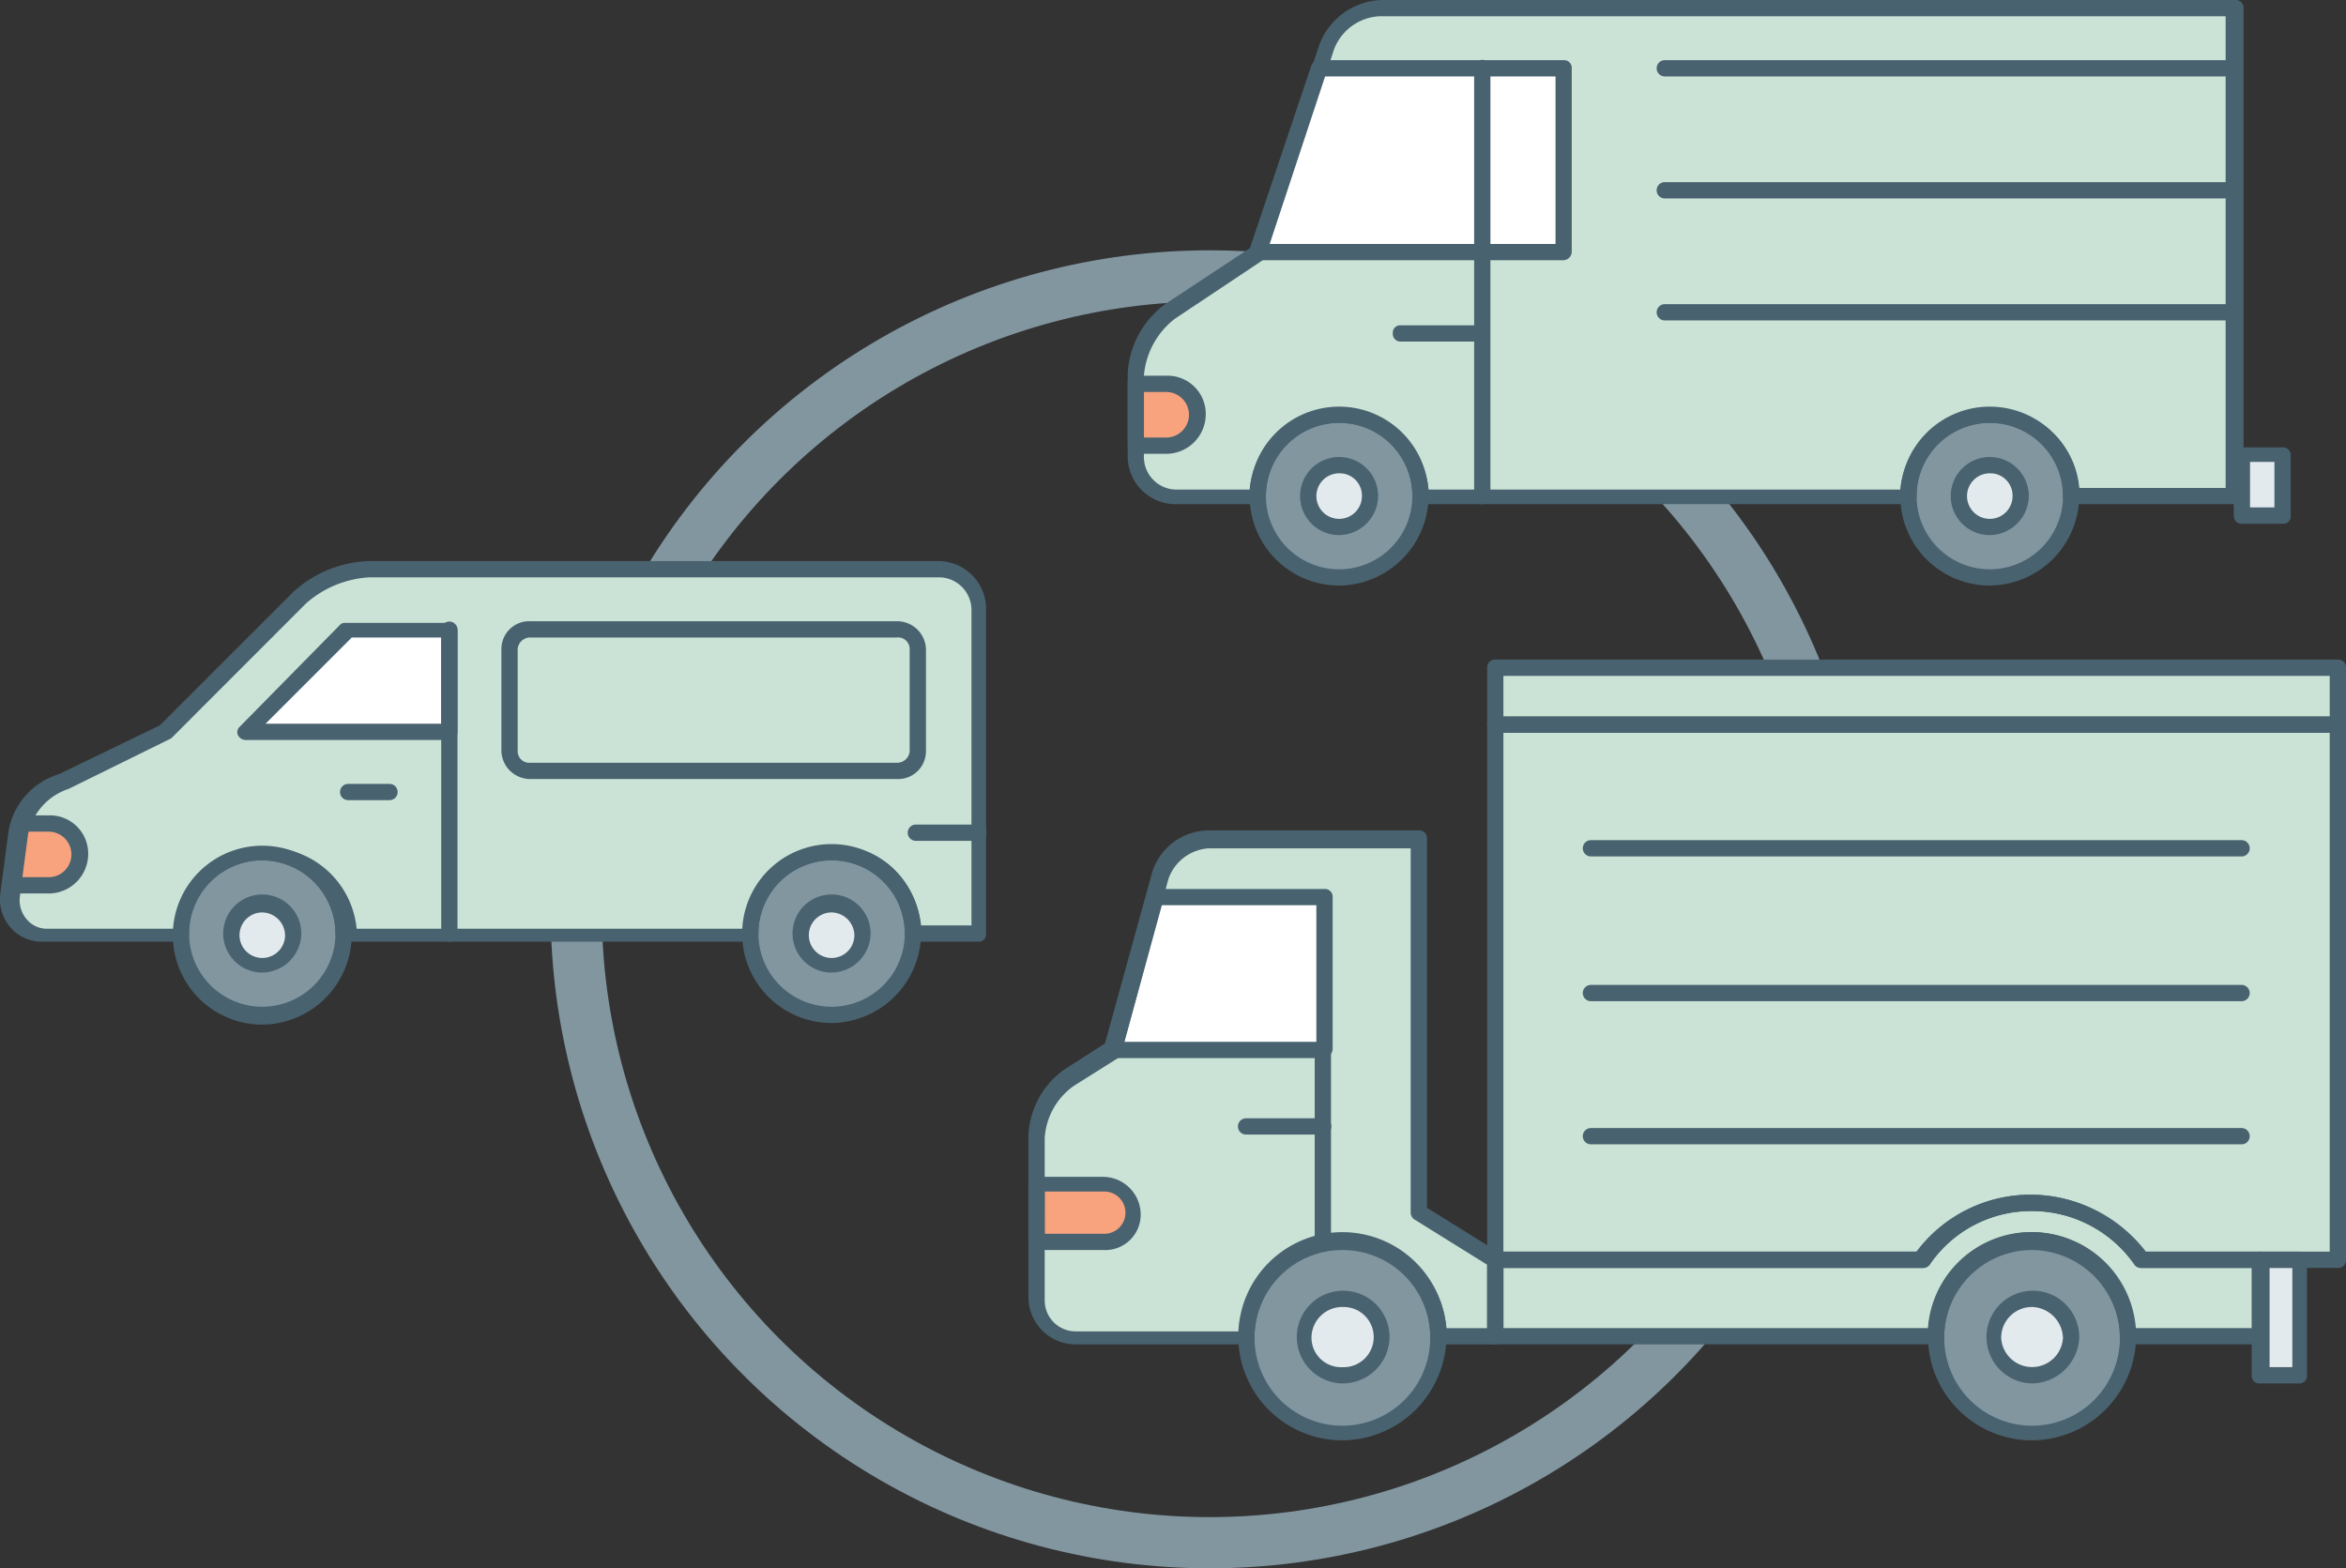 <svg xmlns="http://www.w3.org/2000/svg" viewBox="1964 619.439 183.328 122.561">
  <rect x="1964" y="619.439" width="183.328" height="122.561" fill="#333333" stroke="none"/>
  <defs>
    <style>
      .cls-1, .cls-9 {
        fill: none;
      }

      .cls-1 {
        stroke: #8296a0;
        stroke-width: 4px;
      }

      .cls-2 {
        fill: #8296a0;
      }

      .cls-3 {
        fill: #e3eaee;
      }

      .cls-4 {
        fill: #cbe2d6;
      }

      .cls-5 {
        fill: #fff;
      }

      .cls-6 {
        fill: #f8a37e;
      }

      .cls-7 {
        fill: #48626f;
      }

      .cls-8 {
        stroke: none;
      }
    </style>
  </defs>
  <g id="Group_668" data-name="Group 668" transform="translate(1375.025 -341)">
    <g id="Ellipse_26" data-name="Ellipse 26" class="cls-1" transform="translate(632 980)">
      <circle class="cls-8" cx="51.5" cy="51.5" r="51.5"/>
      <circle class="cls-9" cx="51.5" cy="51.5" r="49.5"/>
    </g>
    <g id="noun_679887" transform="translate(677.098 960.439)">
      <ellipse id="Ellipse_39" data-name="Ellipse 39" class="cls-2" cx="6.356" cy="6.356" rx="6.356" ry="6.356" transform="translate(10.169 32.413)"/>
      <ellipse id="Ellipse_40" data-name="Ellipse 40" class="cls-3" cx="2.415" cy="2.415" rx="2.415" ry="2.415" transform="translate(14.109 36.354)"/>
      <ellipse id="Ellipse_41" data-name="Ellipse 41" class="cls-2" cx="6.356" cy="6.356" rx="6.356" ry="6.356" transform="translate(61.013 32.413)"/>
      <path id="Path_1389" data-name="Path 1389" class="cls-3" d="M70.43,63.015a2.415,2.415,0,0,1-4.83,0A2.337,2.337,0,0,1,68.015,60.6,2.5,2.5,0,0,1,70.43,63.015Z" transform="translate(-0.647 -24.246)"/>
      <path id="Path_1390" data-name="Path 1390" class="cls-4" d="M34.067,32.5a4.693,4.693,0,0,0-4.195,3.051L24.533,51.567l-6.864,4.576A6.518,6.518,0,0,0,15,61.1v6.356a3.147,3.147,0,0,0,3.178,3.178h6.356a6.356,6.356,0,1,1,12.711,0H75.378a6.356,6.356,0,1,1,12.711,0H100.8V32.5Z" transform="translate(-14.364 -31.864)"/>
      <path id="Path_1391" data-name="Path 1391" class="cls-5" d="M22.5,50.563H46.4V36.2H27.33Z" transform="translate(-12.331 -30.861)"/>
      <rect id="Rectangle_194" data-name="Rectangle 194" class="cls-3" width="3.178" height="4.83" transform="translate(87.071 35.591)"/>
      <path id="Path_1392" data-name="Path 1392" class="cls-6" d="M15,55.6v4.83h2.415a2.415,2.415,0,0,0,0-4.83H15Z" transform="translate(-14.364 -25.602)"/>
      <g id="Group_665" data-name="Group 665" transform="translate(0 0)">
        <path id="Path_1393" data-name="Path 1393" class="cls-7" d="M92.124,36.971H47.636a.636.636,0,0,1,0-1.271H92.124a.636.636,0,1,1,0,1.271Z" transform="translate(-5.689 -30.997)"/>
        <path id="Path_1394" data-name="Path 1394" class="cls-7" d="M92.124,44.471H47.636a.636.636,0,0,1,0-1.271H92.124a.636.636,0,1,1,0,1.271Z" transform="translate(-5.689 -28.964)"/>
        <path id="Path_1395" data-name="Path 1395" class="cls-7" d="M92.124,51.971H47.636a.636.636,0,0,1,0-1.271H92.124a.636.636,0,1,1,0,1.271Z" transform="translate(-5.689 -26.93)"/>
        <path id="Path_1396" data-name="Path 1396" class="cls-7" d="M28.151,66.2A3.051,3.051,0,1,1,31.2,63.151,3.093,3.093,0,0,1,28.151,66.2Zm0-4.83a1.78,1.78,0,1,0,1.78,1.78A1.738,1.738,0,0,0,28.151,61.371Z" transform="translate(-11.626 -24.382)"/>
        <path id="Path_1397" data-name="Path 1397" class="cls-7" d="M68.151,66.2A3.051,3.051,0,1,1,71.2,63.151,3.093,3.093,0,0,1,68.151,66.2Zm0-4.83a1.78,1.78,0,1,0,1.78,1.78A1.738,1.738,0,0,0,68.151,61.371Z" transform="translate(-0.782 -24.382)"/>
        <path id="Path_1398" data-name="Path 1398" class="cls-7" d="M100.935,71.4H88.224a.6.6,0,0,1-.636-.636,5.72,5.72,0,1,0-11.44,0,.6.6,0,0,1-.636.636H37.38a.6.6,0,0,1-.636-.636,5.72,5.72,0,1,0-11.44,0,.6.6,0,0,1-.636.636H18.313A3.745,3.745,0,0,1,14.5,67.591V61.235a7.176,7.176,0,0,1,2.924-5.466l6.737-4.449L29.5,35.432A5.393,5.393,0,0,1,34.329,32h66.733a.6.6,0,0,1,.636.636V70.769A.806.806,0,0,1,100.935,71.4ZM88.86,70.133H100.3V33.271H34.2a4.013,4.013,0,0,0-3.559,2.542L25.3,51.956c0,.127-.127.254-.254.381l-6.864,4.576a6.28,6.28,0,0,0-2.415,4.449v6.356a2.55,2.55,0,0,0,2.542,2.542h5.72a7.023,7.023,0,0,1,13.982,0H74.877A7.037,7.037,0,0,1,81.869,63.9,6.831,6.831,0,0,1,88.86,70.133ZM24.669,51.7Z" transform="translate(-14.5 -32)"/>
        <path id="Path_1399" data-name="Path 1399" class="cls-7" d="M36.436,70.4a.6.6,0,0,1-.636-.636V36.336a.636.636,0,1,1,1.271,0v33.43A.681.681,0,0,1,36.436,70.4Z" transform="translate(-8.725 -30.997)"/>
        <path id="Path_1400" data-name="Path 1400" class="cls-7" d="M85.813,65.474H82.636A.6.6,0,0,1,82,64.839v-4.7a.6.6,0,0,1,.636-.636h3.178a.6.6,0,0,1,.636.636v4.83A.582.582,0,0,1,85.813,65.474ZM83.271,64.2h1.907V60.644H83.271Z" transform="translate(4.435 -24.545)"/>
        <path id="Path_1401" data-name="Path 1401" class="cls-7" d="M46.532,51.335h-23.9a.66.66,0,0,1-.508-.254A.953.953,0,0,1,22,50.445l4.83-14.363a.7.7,0,0,1,.636-.381H46.532a.6.6,0,0,1,.636.636V50.7A.681.681,0,0,1,46.532,51.335ZM23.525,50.063H45.9V36.971H27.847Z" transform="translate(-12.467 -30.997)"/>
        <path id="Path_1402" data-name="Path 1402" class="cls-7" d="M28.991,70.982a6.991,6.991,0,1,1,6.991-6.991A7.053,7.053,0,0,1,28.991,70.982Zm0-12.711a5.72,5.72,0,1,0,5.72,5.72A5.7,5.7,0,0,0,28.991,58.271Z" transform="translate(-12.467 -25.222)"/>
        <path id="Path_1403" data-name="Path 1403" class="cls-7" d="M68.991,70.982a6.991,6.991,0,1,1,6.991-6.991A7.053,7.053,0,0,1,68.991,70.982Zm0-12.711a5.72,5.72,0,1,0,5.72,5.72A5.7,5.7,0,0,0,68.991,58.271Z" transform="translate(-1.622 -25.222)"/>
        <path id="Path_1404" data-name="Path 1404" class="cls-7" d="M17.551,61.2H15.136a.6.6,0,0,1-.636-.636v-4.83a.6.6,0,0,1,.636-.636h2.542A2.985,2.985,0,0,1,20.6,58.151,3.093,3.093,0,0,1,17.551,61.2Zm-1.78-1.271h1.78a1.78,1.78,0,0,0,0-3.559h-1.78Z" transform="translate(-14.5 -25.737)"/>
        <path id="Path_1405" data-name="Path 1405" class="cls-7" d="M37.791,53.271H31.436a.6.6,0,0,1-.636-.636A.582.582,0,0,1,31.308,52h6.356a.6.6,0,0,1,.636.636A.582.582,0,0,1,37.791,53.271Z" transform="translate(-10.081 -26.578)"/>
      </g>
    </g>
    <g id="noun_679888" transform="translate(588.975 1004.285)">
      <ellipse id="Ellipse_42" data-name="Ellipse 42" class="cls-2" cx="6.356" cy="6.356" rx="6.356" ry="6.356" transform="translate(14.141 22.88)"/>
      <ellipse id="Ellipse_43" data-name="Ellipse 43" class="cls-3" cx="2.415" cy="2.415" rx="2.415" ry="2.415" transform="translate(18.081 26.82)"/>
      <ellipse id="Ellipse_44" data-name="Ellipse 44" class="cls-2" cx="6.356" cy="6.356" rx="6.356" ry="6.356" transform="translate(58.63 22.88)"/>
      <ellipse id="Ellipse_45" data-name="Ellipse 45" class="cls-3" cx="2.415" cy="2.415" rx="2.415" ry="2.415" transform="translate(62.57 26.82)"/>
      <path id="Path_1406" data-name="Path 1406" class="cls-4" d="M32.41,49.011,42.833,38.588A8.806,8.806,0,0,1,48.3,36.3H92.788a3.147,3.147,0,0,1,3.178,3.178V64.9H90.881a6.356,6.356,0,0,0-12.711,0H46.392a6.356,6.356,0,0,0-12.711,0h-10.8a2.631,2.631,0,0,1-2.669-3.178l.636-4.83a4.93,4.93,0,0,1,3.559-3.94Z" transform="translate(-19.54 -35.664)"/>
      <path id="Path_1407" data-name="Path 1407" class="cls-6" d="M15,55.6v4.83h2.415a2.415,2.415,0,0,0,0-4.83H15Z" transform="translate(-13.574 -35.088)"/>
      <path id="Path_1408" data-name="Path 1408" class="cls-5" d="M34.8,48.008H50.689V40H42.808Z" transform="translate(-15.575 -34.661)"/>
      <g id="Group_666" data-name="Group 666" transform="translate(0 0)">
        <path id="Path_1410" data-name="Path 1410" class="cls-7" d="M50.836,48.752H34.947a.7.7,0,0,1-.636-.381.559.559,0,0,1,.127-.636l7.881-8.008c.127-.127.254-.127.508-.127h8.008a.6.6,0,0,1,.636.636v8.008A.7.7,0,0,1,50.836,48.752ZM36.472,47.481H50.2V40.744H43.209Z" transform="translate(-15.721 -34.77)"/>
        <path id="Path_1411" data-name="Path 1411" class="cls-7" d="M37.291,67.282a6.991,6.991,0,1,1,6.991-6.991A7.053,7.053,0,0,1,37.291,67.282Zm0-12.838a5.72,5.72,0,1,0,5.72,5.72A5.778,5.778,0,0,0,37.291,54.444Z" transform="translate(-16.795 -31.056)"/>
        <path id="Path_1412" data-name="Path 1412" class="cls-7" d="M36.451,62.4A3.051,3.051,0,1,1,39.5,59.351,3.093,3.093,0,0,1,36.451,62.4Zm0-4.7a1.78,1.78,0,1,0,1.78,1.78A1.818,1.818,0,0,0,36.451,57.7Z" transform="translate(-15.954 -30.242)"/>
        <path id="Path_1413" data-name="Path 1413" class="cls-7" d="M72.291,67.182a6.991,6.991,0,1,1,6.991-6.991A7.053,7.053,0,0,1,72.291,67.182Zm0-12.711a5.72,5.72,0,1,0,5.72,5.72A5.7,5.7,0,0,0,72.291,54.471Z" transform="translate(-7.306 -31.083)"/>
        <path id="Path_1414" data-name="Path 1414" class="cls-7" d="M71.451,62.4A3.051,3.051,0,1,1,74.5,59.351,3.093,3.093,0,0,1,71.451,62.4Zm0-4.7a1.78,1.78,0,1,0,1.78,1.78A1.818,1.818,0,0,0,71.451,57.7Z" transform="translate(-6.465 -30.242)"/>
        <path id="Path_1415" data-name="Path 1415" class="cls-7" d="M96.1,65.544H91.016a.6.6,0,0,1-.636-.636,5.72,5.72,0,1,0-11.44,0,.6.6,0,0,1-.636.636H46.527a.6.6,0,0,1-.636-.636,5.72,5.72,0,1,0-11.44,0,.6.6,0,0,1-.636.636h-10.8A3.2,3.2,0,0,1,20.469,64.4a3.349,3.349,0,0,1-.763-2.669l.636-4.83a5.658,5.658,0,0,1,3.94-4.449l7.881-3.813L42.587,38.215A9.253,9.253,0,0,1,48.434,35.8H92.922a3.745,3.745,0,0,1,3.813,3.813V65.035A.582.582,0,0,1,96.1,65.544Zm-4.449-1.271h3.94V39.613a2.55,2.55,0,0,0-2.542-2.542H48.561A8.179,8.179,0,0,0,43.6,39.1L33.18,49.528l-.127.127L25.045,53.6a4.758,4.758,0,0,0-3.178,3.559l-.636,4.83a2.278,2.278,0,0,0,.508,1.78,2.05,2.05,0,0,0,1.652.763H33.562a7.023,7.023,0,0,1,13.982,0H78.05a7.037,7.037,0,0,1,6.991-6.356C88.346,57.917,91.27,60.714,91.651,64.273ZM32.545,49.147Z" transform="translate(-19.675 -35.8)"/>
        <path id="Path_1416" data-name="Path 1416" class="cls-7" d="M81.388,51.83h-28.6A2.255,2.255,0,0,1,50.5,49.669V41.661A2.174,2.174,0,0,1,52.788,39.5h28.6a2.255,2.255,0,0,1,2.288,2.161v8.008A2.174,2.174,0,0,1,81.388,51.83Zm-28.6-11.059a.982.982,0,0,0-1.017.89v8.008a.907.907,0,0,0,1.017.89h28.6a.982.982,0,0,0,1.017-.89V41.661a.907.907,0,0,0-1.017-.89Z" transform="translate(-11.318 -34.797)"/>
        <path id="Path_1418" data-name="Path 1418" class="cls-7" d="M44.413,50.771H41.236a.636.636,0,1,1,0-1.271h3.178a.636.636,0,1,1,0,1.271Z" transform="translate(-14.002 -32.086)"/>
        <path id="Path_1419" data-name="Path 1419" class="cls-7" d="M80.966,53.271h-4.83a.636.636,0,1,1,0-1.271h4.83a.636.636,0,1,1,0,1.271Z" transform="translate(-4.541 -31.408)"/>
        <path id="Path_1420" data-name="Path 1420" class="cls-7" d="M47.436,64.541a.6.6,0,0,1-.636-.636V40.136a.636.636,0,0,1,1.271,0v23.77A.6.6,0,0,1,47.436,64.541Z" transform="translate(-12.321 -34.797)"/>
        <path id="Path_1421" data-name="Path 1421" class="cls-7" d="M16.551,61.2H14.136a.6.6,0,0,1-.636-.636l.791-4.83a.6.6,0,0,1,.636-.636h1.752A2.985,2.985,0,0,1,19.6,58.151,3.093,3.093,0,0,1,16.551,61.2Zm-2.57-1.271h2.57a1.78,1.78,0,0,0,0-3.559h-1.78Z" transform="translate(-12.709 -35.223)"/>
      </g>
    </g>
    <g id="noun_679889" transform="translate(669.343 1011.987)">
      <path id="Path_1422" data-name="Path 1422" class="cls-2" d="M37.9,69.2a7.513,7.513,0,0,1-7.5,7.5,7.5,7.5,0,0,1,0-15A7.6,7.6,0,0,1,37.9,69.2Z" transform="translate(-5.867 -16.322)"/>
      <path id="Path_1423" data-name="Path 1423" class="cls-3" d="M32.5,68.251a2.985,2.985,0,0,1-3.051,2.924,2.988,2.988,0,1,1,0-5.974A3.182,3.182,0,0,1,32.5,68.251Z" transform="translate(-4.918 -15.373)"/>
      <path id="Path_1424" data-name="Path 1424" class="cls-2" d="M80.3,69.2a7.513,7.513,0,0,1-7.5,7.5,7.5,7.5,0,0,1,0-15A7.683,7.683,0,0,1,80.3,69.2Z" transform="translate(5.628 -16.322)"/>
      <path id="Path_1425" data-name="Path 1425" class="cls-3" d="M74.8,68.251a2.985,2.985,0,0,1-3.051,2.924A2.988,2.988,0,1,1,74.8,68.251Z" transform="translate(6.549 -15.373)"/>
      <path id="Path_1426" data-name="Path 1426" class="cls-4" d="M39.871,66.208V37.1h-16.4a4.21,4.21,0,0,0-3.813,2.924L15.974,53.5l-3.432,2.161A6.034,6.034,0,0,0,10,60.234V72.945A3.093,3.093,0,0,0,13.051,76H26.524a7.5,7.5,0,1,1,15,0h4.449V70.022Z" transform="translate(-9.364 -22.991)"/>
      <path id="Path_1427" data-name="Path 1427" class="cls-6" d="M10,58.227v4.449h5.212a2.288,2.288,0,0,0,0-4.576h0L10,58.227Z" transform="translate(-9.364 -17.298)"/>
      <path id="Path_1428" data-name="Path 1428" class="cls-4" d="M88.663,63.849A10.592,10.592,0,0,0,80.146,59.4a10.239,10.239,0,0,0-8.516,4.449H38.2v5.974H72.647a7.433,7.433,0,0,1,7.5-7.5,7.513,7.513,0,0,1,7.5,7.5H98.069V63.849Z" transform="translate(-1.719 -16.945)"/>
      <rect id="Rectangle_195" data-name="Rectangle 195" class="cls-4" width="65.843" height="4.449" transform="translate(36.481 0.636)"/>
      <rect id="Rectangle_196" data-name="Rectangle 196" class="cls-3" width="3.051" height="9.025" transform="translate(96.35 46.904)"/>
      <path id="Path_1429" data-name="Path 1429" class="cls-5" d="M31.1,52.548V40.6H18L14.7,52.548Z" transform="translate(-8.09 -22.042)"/>
      <path id="Path_1430" data-name="Path 1430" class="cls-4" d="M38.2,30V71.819H71.5a10.413,10.413,0,0,1,8.516-4.449,10.239,10.239,0,0,1,8.516,4.449h15.507V30Z" transform="translate(-1.719 -24.916)"/>
      <g id="Group_667" data-name="Group 667" transform="translate(0 0)">
        <path id="Path_1431" data-name="Path 1431" class="cls-7" d="M30.535,77.47a8.135,8.135,0,1,1,8.135-8.135A8.192,8.192,0,0,1,30.535,77.47Zm0-14.872A6.864,6.864,0,1,0,37.4,69.462,6.835,6.835,0,0,0,30.535,62.6Z" transform="translate(-6.003 -16.457)"/>
        <path id="Path_1432" data-name="Path 1432" class="cls-7" d="M72.935,77.47a8.135,8.135,0,1,1,8.135-8.135A8.192,8.192,0,0,1,72.935,77.47Zm0-14.872A6.864,6.864,0,1,0,79.8,69.462,6.917,6.917,0,0,0,72.935,62.6Z" transform="translate(5.492 -16.457)"/>
        <path id="Path_1433" data-name="Path 1433" class="cls-7" d="M45.981,76.667H41.532a.6.6,0,0,1-.636-.636,6.864,6.864,0,1,0-13.728,0,.6.6,0,0,1-.636.636H13.186A3.689,3.689,0,0,1,9.5,72.981V60.27a6.689,6.689,0,0,1,2.8-5.084l3.178-2.034L19.16,39.8a4.653,4.653,0,0,1,4.449-3.3h16.4a.6.6,0,0,1,.636.636V65.99l5.72,3.559a.964.964,0,0,1,.254.508v5.974A.6.6,0,0,1,45.981,76.667ZM42.167,75.4h3.178V70.439l-5.72-3.559a.66.66,0,0,1-.254-.508V37.9H23.609a3.568,3.568,0,0,0-3.178,2.415l-3.686,13.6c0,.127-.127.254-.254.381l-3.432,2.161a5.38,5.38,0,0,0-2.288,4.068V73.235a2.413,2.413,0,0,0,2.415,2.415H26.024a8.17,8.17,0,0,1,8.135-7.5A7.92,7.92,0,0,1,42.167,75.4Z" transform="translate(-9.5 -23.153)"/>
        <path id="Path_1434" data-name="Path 1434" class="cls-7" d="M29.01,55.471H23.036a.636.636,0,1,1,0-1.271H29.01a.636.636,0,1,1,0,1.271Z" transform="translate(-6.003 -18.355)"/>
        <path id="Path_1435" data-name="Path 1435" class="cls-7" d="M15.347,63.52H10.136a.6.6,0,0,1-.636-.636V58.436a.6.6,0,0,1,.636-.636h5.212a2.957,2.957,0,0,1,2.924,2.924A2.773,2.773,0,0,1,15.347,63.52Zm-4.576-1.271h4.576a1.652,1.652,0,1,0,0-3.3H10.771Z" transform="translate(-9.5 -17.379)"/>
        <path id="Path_1436" data-name="Path 1436" class="cls-7" d="M27.736,65.9a.6.6,0,0,1-.636-.636V50.136a.636.636,0,1,1,1.271,0V65.262A.6.6,0,0,1,27.736,65.9Z" transform="translate(-4.729 -19.629)"/>
        <path id="Path_1437" data-name="Path 1437" class="cls-7" d="M98.2,70.594H87.782a.6.6,0,0,1-.636-.636,6.864,6.864,0,1,0-13.728,0,.6.6,0,0,1-.636.636H38.336a.6.6,0,0,1-.636-.636V63.984a.6.6,0,0,1,.636-.636H71.257a11.122,11.122,0,0,1,17.8,0h9.025a.6.6,0,0,1,.636.636v5.974C98.84,70.34,98.586,70.594,98.2,70.594ZM88.29,69.323h9.279v-4.7H88.8a.66.66,0,0,1-.508-.254,9.774,9.774,0,0,0-8.008-4.195,9.605,9.605,0,0,0-8.008,4.195.66.66,0,0,1-.508.254H38.971v4.7H72.147a8.093,8.093,0,0,1,16.143,0Z" transform="translate(-1.855 -17.081)"/>
        <path id="Path_1438" data-name="Path 1438" class="cls-7" d="M104.179,31.72H38.336a.6.6,0,0,1-.636-.636V26.636A.6.6,0,0,1,38.336,26h65.843a.6.6,0,0,1,.636.636v4.449A.6.6,0,0,1,104.179,31.72ZM38.971,30.449h64.572V27.271H38.971Z" transform="translate(-1.855 -26)"/>
        <path id="Path_1439" data-name="Path 1439" class="cls-7" d="M88.386,72.7H85.336a.6.6,0,0,1-.636-.636V63.036a.6.6,0,0,1,.636-.636h3.051a.6.6,0,0,1,.636.636V72.06A.6.6,0,0,1,88.386,72.7ZM86.1,71.425h1.78V63.671H86.1Z" transform="translate(10.887 -16.132)"/>
        <path id="Path_1440" data-name="Path 1440" class="cls-7" d="M104.179,72.59H88.8a.66.66,0,0,1-.508-.254,9.774,9.774,0,0,0-8.008-4.195,9.605,9.605,0,0,0-8.008,4.195.66.66,0,0,1-.508.254H38.336a.6.6,0,0,1-.636-.636V30.136a.6.6,0,0,1,.636-.636h65.843a.6.6,0,0,1,.636.636V71.955A.6.6,0,0,1,104.179,72.59Zm-15-1.271h14.363V30.771H38.971V71.319H71.257a11.137,11.137,0,0,1,8.9-4.449A11.38,11.38,0,0,1,89.18,71.319Z" transform="translate(-1.855 -25.051)"/>
        <path id="Path_1441" data-name="Path 1441" class="cls-7" d="M29.586,72.045a3.623,3.623,0,1,1,3.686-3.559A3.664,3.664,0,0,1,29.586,72.045Zm0-5.974a2.413,2.413,0,0,0-2.415,2.415,2.31,2.31,0,0,0,2.415,2.288,2.352,2.352,0,1,0,0-4.7Z" transform="translate(-5.054 -15.481)"/>
        <path id="Path_1442" data-name="Path 1442" class="cls-7" d="M71.986,72.045a3.623,3.623,0,1,1,3.686-3.559A3.752,3.752,0,0,1,71.986,72.045Zm0-5.974a2.413,2.413,0,0,0-2.415,2.415,2.419,2.419,0,0,0,4.83,0A2.5,2.5,0,0,0,71.986,66.071Z" transform="translate(6.441 -15.481)"/>
        <path id="Path_1443" data-name="Path 1443" class="cls-7" d="M31.233,53.319h-16.4a.66.66,0,0,1-.508-.254.764.764,0,0,1-.127-.508l3.3-11.948a.845.845,0,0,1,.636-.508H31.36a.6.6,0,0,1,.636.636V52.684A.806.806,0,0,1,31.233,53.319ZM15.725,52.048h15V41.371H18.649Z" transform="translate(-8.226 -22.177)"/>
        <path id="Path_1444" data-name="Path 1444" class="cls-7" d="M95.08,56.071H44.236a.636.636,0,1,1,0-1.271H95.08a.636.636,0,0,1,0,1.271Z" transform="translate(-0.255 -18.192)"/>
        <path id="Path_1445" data-name="Path 1445" class="cls-7" d="M95.08,47.271H44.236a.636.636,0,1,1,0-1.271H95.08a.636.636,0,0,1,0,1.271Z" transform="translate(-0.255 -20.578)"/>
        <path id="Path_1446" data-name="Path 1446" class="cls-7" d="M95.08,38.371H44.236a.636.636,0,1,1,0-1.271H95.08a.636.636,0,0,1,0,1.271Z" transform="translate(-0.255 -22.991)"/>
      </g>
    </g>
  </g>
</svg>
